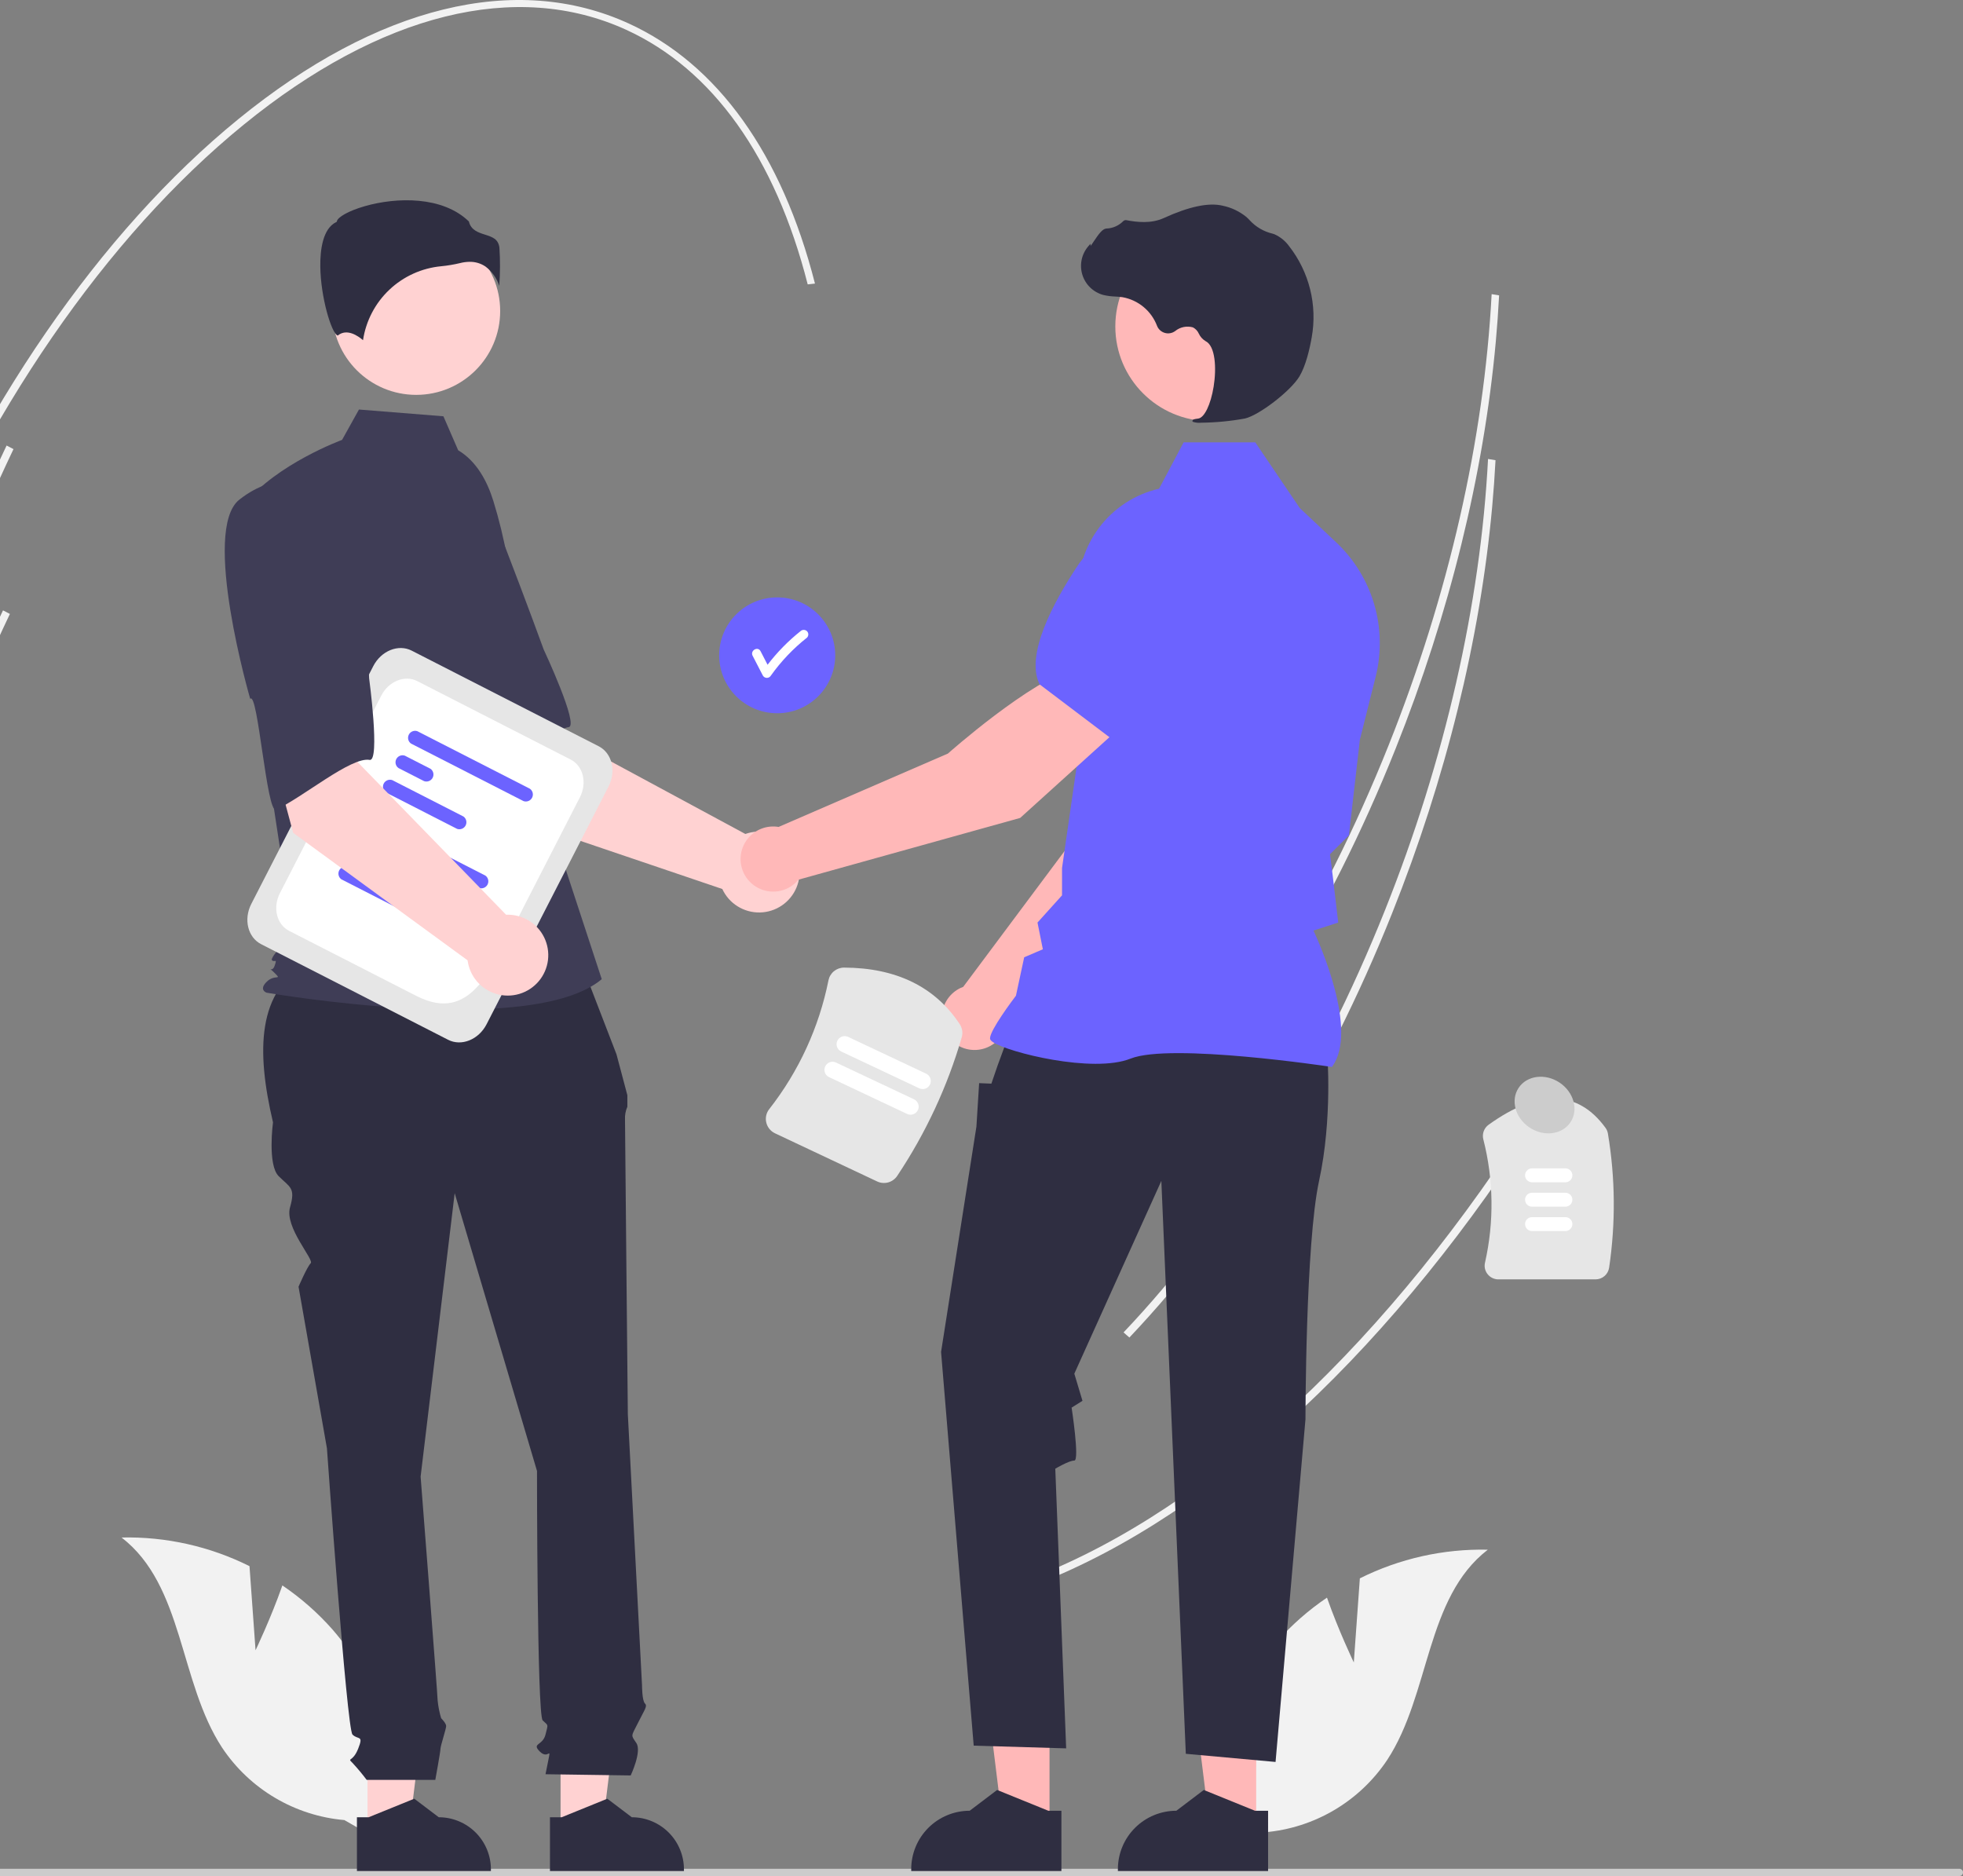 <svg width="766" height="732" viewBox="0 0 766 732" fill="none" xmlns="http://www.w3.org/2000/svg">
<rect x="0" y="0" width="766" height="732" fill="#808080" stroke="none"/>
<g clip-path="url(#clip0_3_980)">
<path d="M583.686 133.336C578.99 184.992 565.611 239.462 544.63 292.018C518.683 357.01 483.233 414.254 442.112 457.563L439.83 455.577C480.752 412.476 516.041 355.484 541.879 290.761C565.231 232.272 579.12 171.405 582.064 114.767L584.98 115.255C584.67 121.236 584.239 127.263 583.686 133.336Z" fill="#F2F2F2"/>
<path d="M602.389 433.349C544.631 525.088 474.559 590.635 405.079 617.916L403.673 615.343C472.673 588.251 542.335 523.039 599.829 431.72L602.389 433.349Z" fill="#F2F2F2"/>
<path d="M582.284 197.65C577.588 249.307 564.21 303.777 543.228 356.333C517.281 421.325 481.831 478.569 440.71 521.878L438.428 519.891C479.35 476.791 514.639 419.799 540.477 355.076C563.829 296.587 577.718 235.72 580.662 179.082L583.578 179.57C583.268 185.551 582.837 191.578 582.284 197.65Z" fill="#F2F2F2"/>
<path d="M622.603 499.195H584.707C583.897 499.196 583.098 499.015 582.368 498.664C581.639 498.313 580.998 497.802 580.495 497.169C579.998 496.552 579.647 495.831 579.469 495.059C579.291 494.287 579.29 493.485 579.467 492.713C583.076 476.814 582.849 460.286 578.805 444.491C578.55 443.451 578.611 442.358 578.983 441.354C579.354 440.349 580.019 439.479 580.89 438.854C600.376 424.862 615.722 425.268 626.502 440.063C626.988 440.737 627.311 441.515 627.445 442.335C630.325 459.622 630.485 477.253 627.918 494.589C627.739 495.868 627.102 497.04 626.125 497.887C625.148 498.734 623.897 499.198 622.603 499.195Z" fill="#E6E6E6"/>
<path d="M610.854 461.307H597.818C597.098 461.305 596.408 461.019 595.899 460.51C595.391 460.001 595.105 459.312 595.105 458.593C595.105 457.874 595.391 457.185 595.899 456.676C596.408 456.167 597.098 455.881 597.818 455.879H610.854C611.575 455.879 612.266 456.165 612.776 456.674C613.286 457.183 613.572 457.873 613.572 458.593C613.572 459.313 613.286 460.003 612.776 460.512C612.266 461.021 611.575 461.307 610.854 461.307Z" fill="white"/>
<path d="M610.854 470.824H597.818C597.098 470.822 596.408 470.536 595.899 470.027C595.391 469.518 595.105 468.829 595.105 468.11C595.105 467.391 595.391 466.702 595.899 466.193C596.408 465.685 597.098 465.398 597.818 465.396H610.854C611.575 465.396 612.266 465.682 612.776 466.191C613.286 466.7 613.572 467.39 613.572 468.11C613.572 468.83 613.286 469.52 612.776 470.029C612.266 470.538 611.575 470.824 610.854 470.824Z" fill="white"/>
<path d="M610.854 480.341H597.818C597.098 480.339 596.408 480.053 595.899 479.544C595.391 479.035 595.105 478.346 595.105 477.627C595.105 476.908 595.391 476.219 595.899 475.71C596.408 475.201 597.098 474.915 597.818 474.913H610.854C611.575 474.913 612.266 475.199 612.776 475.708C613.286 476.217 613.572 476.907 613.572 477.627C613.572 478.347 613.286 479.037 612.776 479.546C612.266 480.055 611.575 480.341 610.854 480.341Z" fill="white"/>
<path d="M766 730.585C766.001 730.771 765.964 730.955 765.893 731.127C765.822 731.299 765.718 731.455 765.586 731.587C765.454 731.718 765.298 731.823 765.125 731.894C764.953 731.965 764.768 732.001 764.582 732H-136.582C-136.958 732 -137.319 731.851 -137.585 731.586C-137.851 731.32 -138 730.96 -138 730.585C-138 730.209 -137.851 729.849 -137.585 729.584C-137.319 729.318 -136.958 729.169 -136.582 729.169H764.582C764.768 729.168 764.953 729.205 765.125 729.276C765.298 729.346 765.454 729.451 765.586 729.582C765.718 729.714 765.822 729.87 765.893 730.042C765.964 730.214 766.001 730.399 766 730.585Z" fill="#CCCCCC"/>
<path d="M99.72 643.909L97.357 611.089C81.874 603.362 64.737 599.526 47.432 599.912C71.777 618.699 69.827 656.249 86.688 681.947C92.008 689.922 99.058 696.599 107.314 701.484C115.57 706.369 124.822 709.336 134.383 710.167L154.644 721.804C156.962 706.51 155.931 690.897 151.623 676.039C147.315 661.181 139.831 647.432 129.688 635.74C123.933 629.237 117.38 623.484 110.185 618.615C105.756 631.31 99.72 643.909 99.72 643.909Z" fill="#F2F2F2"/>
<path d="M528.28 648.667L530.643 615.848C546.126 608.121 563.263 604.284 580.568 604.67C556.223 623.458 558.173 661.008 541.312 686.706C535.992 694.68 528.943 701.358 520.686 706.243C512.43 711.128 503.178 714.095 493.617 714.925L473.355 726.562C471.038 711.269 472.069 695.655 476.377 680.797C480.685 665.94 488.169 652.191 498.312 640.499C504.067 633.996 510.62 628.242 517.815 623.374C522.244 636.068 528.28 648.667 528.28 648.667Z" fill="#F2F2F2"/>
<path d="M303.276 278.301C315.779 278.301 325.916 268.181 325.916 255.698C325.916 243.215 315.779 233.095 303.276 233.095C290.772 233.095 280.636 243.215 280.636 255.698C280.636 268.181 290.772 278.301 303.276 278.301Z" fill="#6C63FF"/>
<path d="M314.898 246.278C314.557 245.954 314.105 245.773 313.634 245.773C313.163 245.773 312.711 245.954 312.37 246.278C307.566 250.103 303.251 254.503 299.523 259.379C298.607 257.611 297.692 255.843 296.777 254.074C295.72 252.033 292.635 253.836 293.69 255.876C295.029 258.462 296.368 261.048 297.707 263.635C297.868 263.899 298.095 264.117 298.365 264.268C298.636 264.42 298.94 264.499 299.25 264.499C299.56 264.499 299.865 264.42 300.135 264.268C300.405 264.117 300.632 263.899 300.793 263.635C304.767 258.048 309.516 253.053 314.898 248.802C315.23 248.466 315.417 248.012 315.417 247.54C315.417 247.067 315.23 246.614 314.898 246.278Z" fill="white"/>
<path d="M201.975 319.791L167.835 266.264L207.368 245.126L217.745 285.965L290.853 325.407C293.739 324.37 296.866 324.193 299.851 324.899C302.835 325.606 305.55 327.164 307.664 329.383C309.777 331.603 311.198 334.389 311.753 337.401C312.308 340.413 311.973 343.521 310.789 346.346C309.605 349.172 307.623 351.592 305.086 353.312C302.548 355.033 299.563 355.979 296.496 356.035C293.429 356.091 290.412 355.255 287.813 353.629C285.213 352.003 283.144 349.657 281.857 346.877L201.975 319.791Z" fill="#FFD2D2"/>
<path d="M142.892 202.063C132.165 217.787 170.286 274.942 170.286 274.942C172.143 270.945 189.896 315.824 192.869 313.173C201.32 305.638 214.548 284.65 221.902 283.715C226.107 283.18 212.149 253.405 212.149 253.405C212.149 253.405 205.77 235.823 197.113 213.364C194.784 206.97 190.872 201.267 185.742 196.788C180.611 192.308 174.429 189.198 167.77 187.746C167.77 187.746 153.619 186.339 142.892 202.063Z" fill="#3F3D56"/>
<path d="M143.416 714.352L159.63 714.35L167.343 651.914L143.413 651.915L143.416 714.352Z" fill="#FFD2D2"/>
<path d="M139.28 709.066L143.844 709.066L161.661 701.832L171.211 709.065H171.212C176.609 709.065 181.784 711.206 185.6 715.016C189.416 718.825 191.56 723.992 191.561 729.38V730.041L139.281 730.042L139.28 709.066Z" fill="#2F2E41"/>
<path d="M218.742 714.352L234.956 714.35L242.67 651.914L218.74 651.915L218.742 714.352Z" fill="#FFD2D2"/>
<path d="M214.606 709.066L219.17 709.066L236.987 701.832L246.537 709.065H246.538C251.935 709.065 257.111 711.206 260.927 715.016C264.743 718.825 266.887 723.992 266.887 729.38V730.041L214.607 730.042L214.606 709.066Z" fill="#2F2E41"/>
<path d="M225.76 373.005L120.299 375.637C100.269 386.499 99.965 410.006 106.528 437.916C106.528 437.916 104.312 454.505 108.743 458.929C113.174 463.353 115.39 463.353 113.174 471.094C110.959 478.836 122.664 491.48 121.242 492.899C119.821 494.319 116.498 502.06 116.498 502.06L127.575 565.098C127.575 565.098 135.329 674.585 137.545 676.797C139.76 679.009 141.976 676.797 139.76 682.327C137.545 687.857 135.329 685.645 137.545 687.857C139.507 689.969 141.356 692.184 143.083 694.492H169.865C169.865 694.492 171.884 683.433 171.884 682.327C171.884 681.221 174.1 674.585 174.1 673.479C174.1 672.374 172.142 670.419 172.142 670.419C171.465 668.17 171.008 665.862 170.777 663.526C170.777 661.314 164.13 576.158 164.13 576.158L177.423 465.565L209.548 573.946C209.548 573.946 209.548 669.056 211.763 671.268C213.979 673.48 213.979 672.374 212.871 676.797C211.763 681.221 207.332 680.115 210.655 683.433C213.979 686.751 215.086 681.221 213.979 686.751L212.871 692.28L246.103 692.755C246.103 692.755 250.534 683.433 248.318 680.115C246.103 676.797 246.236 677.703 248.939 672.273C251.642 666.844 252.749 665.738 251.642 664.632C250.534 663.526 250.534 657.644 250.534 657.644L244.995 551.827C244.995 551.827 243.888 440.128 243.888 436.81C243.804 435.103 244.119 433.4 244.808 431.835V427.332L240.564 411.374L225.76 373.005Z" fill="#2F2E41"/>
<path d="M162.408 154.073C180.505 154.073 195.176 139.426 195.176 121.359C195.176 103.291 180.505 88.644 162.408 88.644C144.311 88.644 129.641 103.291 129.641 121.359C129.641 139.426 144.311 154.073 162.408 154.073Z" fill="#FFD2D2"/>
<path d="M178.792 175.694C185.851 179.884 190.074 187.583 192.498 195.417C196.986 209.92 199.688 224.915 200.543 240.071L203.103 285.445L234.814 382.058C207.331 405.274 104.029 387.334 104.029 387.334C104.029 387.334 100.858 386.279 104.029 383.113C107.2 379.947 110.287 382.752 107.116 379.586C103.945 376.42 106.131 379.947 107.188 376.781C108.245 373.615 107.188 375.726 106.131 374.67C105.074 373.615 114.314 364.118 114.314 364.118L105.858 308.661L95.288 196.8C107.972 180.971 133.481 171.639 133.481 171.639L140.073 159.794L173.029 162.427L178.792 175.694Z" fill="#3F3D56"/>
<path d="M189.42 103.978C191.966 105.875 193.853 108.521 194.814 111.544C195.184 106.603 195.207 101.643 194.885 96.699C194.498 93.225 192.049 92.444 189.212 91.538C186.65 90.72 183.753 89.796 182.973 86.423C172.673 76.419 154.742 76.924 142.471 80.413C135.719 82.334 131.834 84.801 131.486 86.246L131.414 86.543L131.14 86.68C125.935 89.278 124.922 97.483 124.989 103.908C125.115 116.013 129.302 129.762 131.66 130.879C131.785 130.938 131.817 130.915 131.871 130.87C135.422 128.036 139.755 131.085 141.659 132.742C142.782 125.219 146.398 118.288 151.929 113.057C157.461 107.825 164.588 104.596 172.174 103.883C174.651 103.644 177.109 103.233 179.529 102.652C180.756 102.335 182.018 102.169 183.286 102.16C185.469 102.126 187.609 102.761 189.42 103.978Z" fill="#2F2E41"/>
<path d="M392.836 399.072L455.869 335.168L472.476 284.059L445.752 273.267C432.513 286.599 418.885 327.412 418.885 327.412L375.863 385.059C375.52 385.186 375.177 385.321 374.84 385.48C372.859 386.414 371.153 387.842 369.887 389.626C368.62 391.411 367.836 393.491 367.61 395.666C367.385 397.841 367.725 400.038 368.598 402.044C369.471 404.049 370.847 405.796 372.594 407.115C374.341 408.435 376.399 409.282 378.57 409.575C380.74 409.868 382.95 409.597 384.985 408.789C387.021 407.98 388.812 406.661 390.188 404.959C391.563 403.257 392.475 401.229 392.836 399.072Z" fill="#FFB8B8"/>
<path d="M438.462 279.114L472.258 288.874L472.384 288.85C484.807 286.442 494.634 265.831 500.689 248.964C502.681 243.401 502.484 237.29 500.136 231.867C497.788 226.444 493.465 222.113 488.041 219.75C484.028 218.034 479.615 217.473 475.299 218.13C470.984 218.787 466.938 220.636 463.62 223.468L446.769 237.954L438.462 279.114Z" fill="#6C63FF"/>
<path d="M409.546 712.453L391.37 712.452L382.724 642.461L409.549 642.462L409.546 712.453Z" fill="#FFB8B8"/>
<path d="M414.183 706.528L409.067 706.528L389.093 698.419L378.388 706.527H378.387C372.337 706.527 366.535 708.927 362.258 713.197C357.98 717.468 355.576 723.26 355.576 729.3V730.04L414.182 730.042L414.183 706.528Z" fill="#2F2E41"/>
<path d="M490.195 712.453L472.019 712.452L463.373 642.461L490.198 642.462L490.195 712.453Z" fill="#FFB8B8"/>
<path d="M494.831 706.528L489.715 706.528L469.742 698.419L459.037 706.527H459.035C452.986 706.527 447.184 708.927 442.906 713.197C438.628 717.468 436.225 723.26 436.224 729.3V730.04L494.83 730.042L494.831 706.528Z" fill="#2F2E41"/>
<path d="M517.909 410.975C517.909 410.975 520.031 436.401 514.725 460.768C509.42 485.135 509.42 553.76 509.42 553.76L497.747 687.486L462.728 684.308L453.178 460.768L419.221 535.988L422.404 546.582L418.164 549.231C418.164 549.231 421.343 569.889 419.221 569.889C417.098 569.889 411.793 573.068 411.793 573.068L416.037 682.189L379.958 681.13L367.224 527.512L381.019 439.58L382.08 422.629L386.855 422.825L389.287 415.742L393.753 403.559L517.909 410.975Z" fill="#2F2E41"/>
<path d="M519.743 416.315L519.932 416.051C530.033 401.932 514.842 368.007 512.55 363.089L522.201 359.962L520.028 341.52L518.998 333.298L526.374 325.934L526.395 325.751L530.639 288.671L536.811 264.042C539.136 254.732 538.938 244.972 536.237 235.763C533.535 226.554 528.428 218.229 521.439 211.643L507.174 198.214L489.836 172.603H461.878L452.292 190.681C442.998 192.825 434.752 198.157 428.991 205.747C423.229 213.337 420.318 222.705 420.763 232.218L422.935 279.63L414.43 338.662L414.425 349.345L404.853 359.965L406.943 370.399L399.659 373.516L396.442 388.501C395.111 390.254 386.325 401.951 386.325 405.148C386.325 405.628 386.68 406.092 387.441 406.607C393.429 410.655 426.524 418.907 441.172 413.056C456.774 406.827 518.796 416.171 519.421 416.266L519.743 416.315Z" fill="#6C63FF"/>
<path d="M472.246 164.335C492.695 164.335 509.273 147.785 509.273 127.369C509.273 106.953 492.695 90.402 472.246 90.402C451.796 90.402 435.219 106.953 435.219 127.369C435.219 147.785 451.796 164.335 472.246 164.335Z" fill="#FFB8B8"/>
<path d="M468.699 164.934C474.433 164.875 480.152 164.328 485.793 163.298C491.377 162.013 503.699 152.501 507.057 146.882C509.552 142.707 511.049 136.249 511.866 131.567C512.969 125.37 512.757 119.011 511.242 112.902C509.727 106.793 506.944 101.07 503.073 96.103C501.581 94.022 499.553 92.382 497.204 91.357C496.997 91.282 496.783 91.217 496.567 91.161C493.163 90.36 490.075 88.561 487.702 85.996C487.241 85.476 486.744 84.99 486.213 84.542C483.55 82.414 480.421 80.945 477.081 80.256C471.685 78.962 463.966 80.583 454.14 85.078C449.203 87.337 443.723 86.707 439.5 85.906C439.263 85.866 439.02 85.889 438.795 85.973C438.57 86.056 438.371 86.197 438.217 86.381C436.474 88.102 434.143 89.1 431.692 89.175C430.192 89.28 428.671 91.396 426.837 94.151C426.421 94.776 425.936 95.506 425.584 95.951L425.513 95.115L424.688 96.072C423.391 97.575 422.497 99.381 422.087 101.323C421.678 103.264 421.768 105.277 422.348 107.175C422.928 109.072 423.979 110.792 425.404 112.175C426.829 113.558 428.582 114.558 430.498 115.082C432.019 115.444 433.572 115.651 435.134 115.698C436.082 115.758 437.061 115.821 438.002 115.959C441.025 116.496 443.856 117.807 446.22 119.762C448.584 121.718 450.399 124.252 451.489 127.118C451.746 127.78 452.152 128.374 452.676 128.855C453.2 129.335 453.828 129.689 454.51 129.889C455.193 130.089 455.912 130.13 456.613 130.008C457.314 129.886 457.978 129.605 458.553 129.187C459.509 128.403 460.641 127.862 461.852 127.609C463.063 127.357 464.317 127.4 465.508 127.736C466.543 128.277 467.361 129.156 467.824 130.227C468.384 131.419 469.287 132.417 470.417 133.094C474.272 134.954 474.759 143.623 473.58 150.89C472.443 157.895 469.97 163.004 467.565 163.316C465.715 163.555 465.506 163.692 465.38 164.024L465.267 164.32L465.483 164.589C466.517 164.933 467.614 165.051 468.699 164.934Z" fill="#2F2E41"/>
<path d="M437.979 283.067L420.181 260.427C402.052 265.411 369.884 294.036 369.884 294.036L303.822 322.658C301.617 322.288 299.353 322.504 297.259 323.286C295.165 324.067 293.313 325.385 291.891 327.108C290.469 328.83 289.527 330.896 289.159 333.098C288.791 335.3 289.011 337.56 289.796 339.65C290.581 341.74 291.903 343.586 293.63 345.004C295.358 346.422 297.428 347.36 299.634 347.724C301.84 348.089 304.103 347.867 306.196 347.081C308.288 346.295 310.136 344.972 311.554 343.246L398.093 319.143L437.979 283.067Z" fill="#FFB8B8"/>
<path d="M433.713 288.243L461.796 256.989L463.355 234.843C463.645 230.494 462.711 226.151 460.659 222.305C458.607 218.458 455.518 215.261 451.741 213.075C446.601 210.147 440.539 209.276 434.781 210.638C429.023 212.001 423.998 215.496 420.722 220.417C410.799 235.347 400.124 255.533 405.617 266.915L405.673 267.03L433.713 288.243Z" fill="#6C63FF"/>
<path d="M174.879 405.717L101.89 368.398C96.699 365.743 94.979 358.702 98.057 352.702L145.647 259.932C148.725 253.932 155.453 251.21 160.644 253.865L233.632 291.184C238.824 293.839 240.544 300.88 237.466 306.88L189.876 399.65C186.798 405.65 180.07 408.372 174.879 405.717Z" fill="#E6E6E6"/>
<path d="M162.408 388.561L112.819 363.205C107.956 360.719 106.346 354.125 109.228 348.506L148.765 271.434C151.648 265.814 157.949 263.266 162.811 265.752L222.704 296.376C227.567 298.862 229.177 305.456 226.295 311.076L204.816 352.945C191.976 377.975 184.066 399.635 162.408 388.561Z" fill="white"/>
<path d="M186.926 346.472L143.003 324.014C142.466 323.632 142.085 323.07 141.929 322.43C141.772 321.791 141.852 321.116 142.152 320.53C142.453 319.944 142.955 319.486 143.566 319.239C144.177 318.991 144.857 318.972 145.481 319.184L189.404 341.642C189.941 342.024 190.322 342.586 190.479 343.226C190.635 343.865 190.555 344.54 190.255 345.126C189.954 345.712 189.452 346.17 188.841 346.417C188.23 346.664 187.55 346.684 186.926 346.472Z" fill="#6C63FF"/>
<path d="M148.131 338.683L138.108 333.557C137.571 333.175 137.189 332.613 137.033 331.974C136.877 331.334 136.956 330.66 137.257 330.074C137.557 329.488 138.059 329.029 138.67 328.782C139.281 328.535 139.961 328.515 140.586 328.727L150.609 333.852C151.146 334.234 151.528 334.796 151.684 335.436C151.84 336.076 151.761 336.75 151.46 337.336C151.16 337.922 150.658 338.38 150.047 338.628C149.435 338.875 148.756 338.894 148.131 338.683Z" fill="#6C63FF"/>
<path d="M160.988 357.304L133.212 343.101C132.675 342.719 132.293 342.157 132.137 341.517C131.981 340.878 132.06 340.203 132.361 339.617C132.662 339.031 133.163 338.573 133.774 338.326C134.386 338.078 135.066 338.059 135.69 338.271L163.466 352.473C164.004 352.855 164.385 353.417 164.541 354.057C164.697 354.697 164.618 355.371 164.317 355.957C164.017 356.543 163.515 357.001 162.904 357.249C162.293 357.496 161.613 357.515 160.988 357.304Z" fill="#6C63FF"/>
<path d="M204.307 312.59L160.385 290.131C159.847 289.749 159.466 289.187 159.31 288.548C159.154 287.908 159.233 287.234 159.534 286.648C159.834 286.062 160.336 285.603 160.947 285.356C161.558 285.109 162.238 285.089 162.862 285.301L206.785 307.759C207.322 308.141 207.704 308.703 207.86 309.343C208.016 309.983 207.937 310.657 207.636 311.243C207.335 311.829 206.834 312.287 206.223 312.535C205.611 312.782 204.931 312.801 204.307 312.59Z" fill="#6C63FF"/>
<path d="M165.512 304.8L155.489 299.675C154.952 299.293 154.57 298.731 154.414 298.091C154.258 297.452 154.337 296.777 154.638 296.191C154.939 295.605 155.44 295.147 156.051 294.899C156.663 294.652 157.343 294.633 157.967 294.845L167.99 299.97C168.528 300.352 168.909 300.914 169.065 301.554C169.221 302.193 169.142 302.868 168.841 303.454C168.541 304.04 168.039 304.498 167.428 304.745C166.817 304.993 166.137 305.012 165.512 304.8Z" fill="#6C63FF"/>
<path d="M178.37 323.421L150.593 309.219C150.056 308.836 149.675 308.274 149.519 307.635C149.362 306.995 149.442 306.321 149.742 305.735C150.043 305.149 150.545 304.69 151.156 304.443C151.767 304.196 152.447 304.176 153.071 304.388L180.848 318.59C181.385 318.972 181.766 319.535 181.923 320.174C182.079 320.814 181.999 321.488 181.699 322.074C181.398 322.66 180.896 323.119 180.285 323.366C179.674 323.613 178.994 323.633 178.37 323.421Z" fill="#6C63FF"/>
<path d="M114.396 324.952L97.907 263.666L141.971 255.339L139.601 297.405L197.496 356.92C200.561 356.795 203.597 357.563 206.232 359.131C208.867 360.698 210.989 362.997 212.338 365.747C213.687 368.498 214.206 371.581 213.831 374.62C213.455 377.66 212.202 380.525 210.224 382.865C208.246 385.206 205.629 386.922 202.691 387.803C199.753 388.684 196.622 388.693 193.679 387.829C190.736 386.964 188.109 385.263 186.118 382.934C184.126 380.604 182.857 377.746 182.464 374.709L114.396 324.952Z" fill="#FFD2D2"/>
<path d="M93.399 194.952C78.442 206.741 97.639 272.679 97.639 272.679C100.611 269.422 104.065 317.551 107.698 315.912C118.023 311.254 136.947 295.193 144.243 296.502C148.415 297.251 144.044 264.668 144.044 264.668C144.044 264.668 143.24 245.985 141.729 221.968C141.428 215.171 139.409 208.559 135.86 202.75C132.311 196.941 127.348 192.122 121.432 188.743C121.432 188.743 108.355 183.164 93.399 194.952Z" fill="#3F3D56"/>
<path d="M342.263 460.98L302.433 442.203C301.581 441.803 300.831 441.217 300.239 440.487C299.647 439.757 299.228 438.902 299.013 437.987C298.798 437.092 298.788 436.16 298.984 435.261C299.181 434.362 299.578 433.518 300.148 432.795C311.685 418.073 319.608 400.858 323.279 382.529C323.557 381.126 324.313 379.862 325.42 378.953C326.526 378.044 327.914 377.546 329.347 377.544C349.661 377.613 364.843 385.018 374.469 399.551C374.977 400.307 375.313 401.164 375.455 402.063C375.597 402.962 375.54 403.882 375.29 404.757C369.715 423.938 361.233 442.154 350.138 458.773C349.314 460.029 348.063 460.945 346.615 461.351C345.167 461.756 343.621 461.625 342.263 460.98Z" fill="#E6E6E6"/>
<path d="M353.979 434.644L323.525 420.287C322.768 419.93 322.183 419.287 321.9 418.499C321.618 417.712 321.66 416.844 322.017 416.088C322.375 415.332 323.019 414.748 323.808 414.466C324.597 414.184 325.465 414.226 326.223 414.583L356.677 428.94C357.052 429.117 357.389 429.366 357.668 429.672C357.946 429.979 358.162 430.338 358.302 430.728C358.442 431.117 358.504 431.531 358.484 431.945C358.464 432.359 358.362 432.764 358.185 433.139C358.008 433.513 357.758 433.849 357.451 434.128C357.144 434.406 356.785 434.621 356.394 434.761C356.004 434.901 355.589 434.962 355.175 434.942C354.761 434.922 354.354 434.821 353.979 434.644Z" fill="white"/>
<path d="M358.71 424.642L328.256 410.284C327.498 409.927 326.914 409.284 326.631 408.497C326.348 407.709 326.391 406.842 326.748 406.086C327.106 405.329 327.75 404.746 328.539 404.463C329.328 404.181 330.196 404.223 330.954 404.58L361.408 418.937C362.166 419.295 362.75 419.938 363.033 420.725C363.316 421.513 363.274 422.38 362.916 423.136C362.558 423.893 361.914 424.476 361.125 424.759C360.337 425.041 359.468 424.999 358.71 424.642Z" fill="white"/>
<path d="M318.017 110.652L315.182 110.962C302.542 61.374 278.043 27.02 244.33 11.613C201.472 -7.972 148.477 5.179 95.106 48.645C41.464 92.333 -6.023 161.341 -38.607 242.96L-41.358 241.703C-8.631 159.728 39.1 90.386 93.043 46.456C147.256 2.303 201.333 -10.945 245.312 9.153C279.992 25.001 305.133 60.099 318.017 110.652Z" fill="#F2F2F2"/>
<path d="M5.264 175.234C-2.15 190.826 -9.201 206.979 -15.695 223.245C-53.063 316.846 -71.999 412.438 -70.452 499.691L-73.372 499.38C-74.921 411.802 -55.93 315.881 -18.446 221.988C-11.933 205.677 -4.862 189.478 2.573 173.842L5.264 175.234Z" fill="#F2F2F2"/>
<path d="M3.862 239.549C-3.552 255.141 -10.603 271.294 -17.097 287.559C-54.465 381.161 -73.401 476.753 -71.854 564.006L-74.774 563.695C-76.323 476.117 -57.332 380.196 -19.847 286.303C-13.335 269.991 -6.264 253.793 1.171 238.157L3.862 239.549Z" fill="#F2F2F2"/>
<path d="M612.827 437.895C616.055 433.05 614.144 426.115 608.558 422.405C602.973 418.695 595.828 419.615 592.599 424.459C589.371 429.304 591.282 436.239 596.867 439.949C602.453 443.659 609.598 442.739 612.827 437.895Z" fill="#CCCCCC"/>
</g>
<defs>
<clipPath id="clip0_3_980">
<rect width="904" height="732" fill="white" transform="translate(-138)"/>
</clipPath>
</defs>
</svg>
